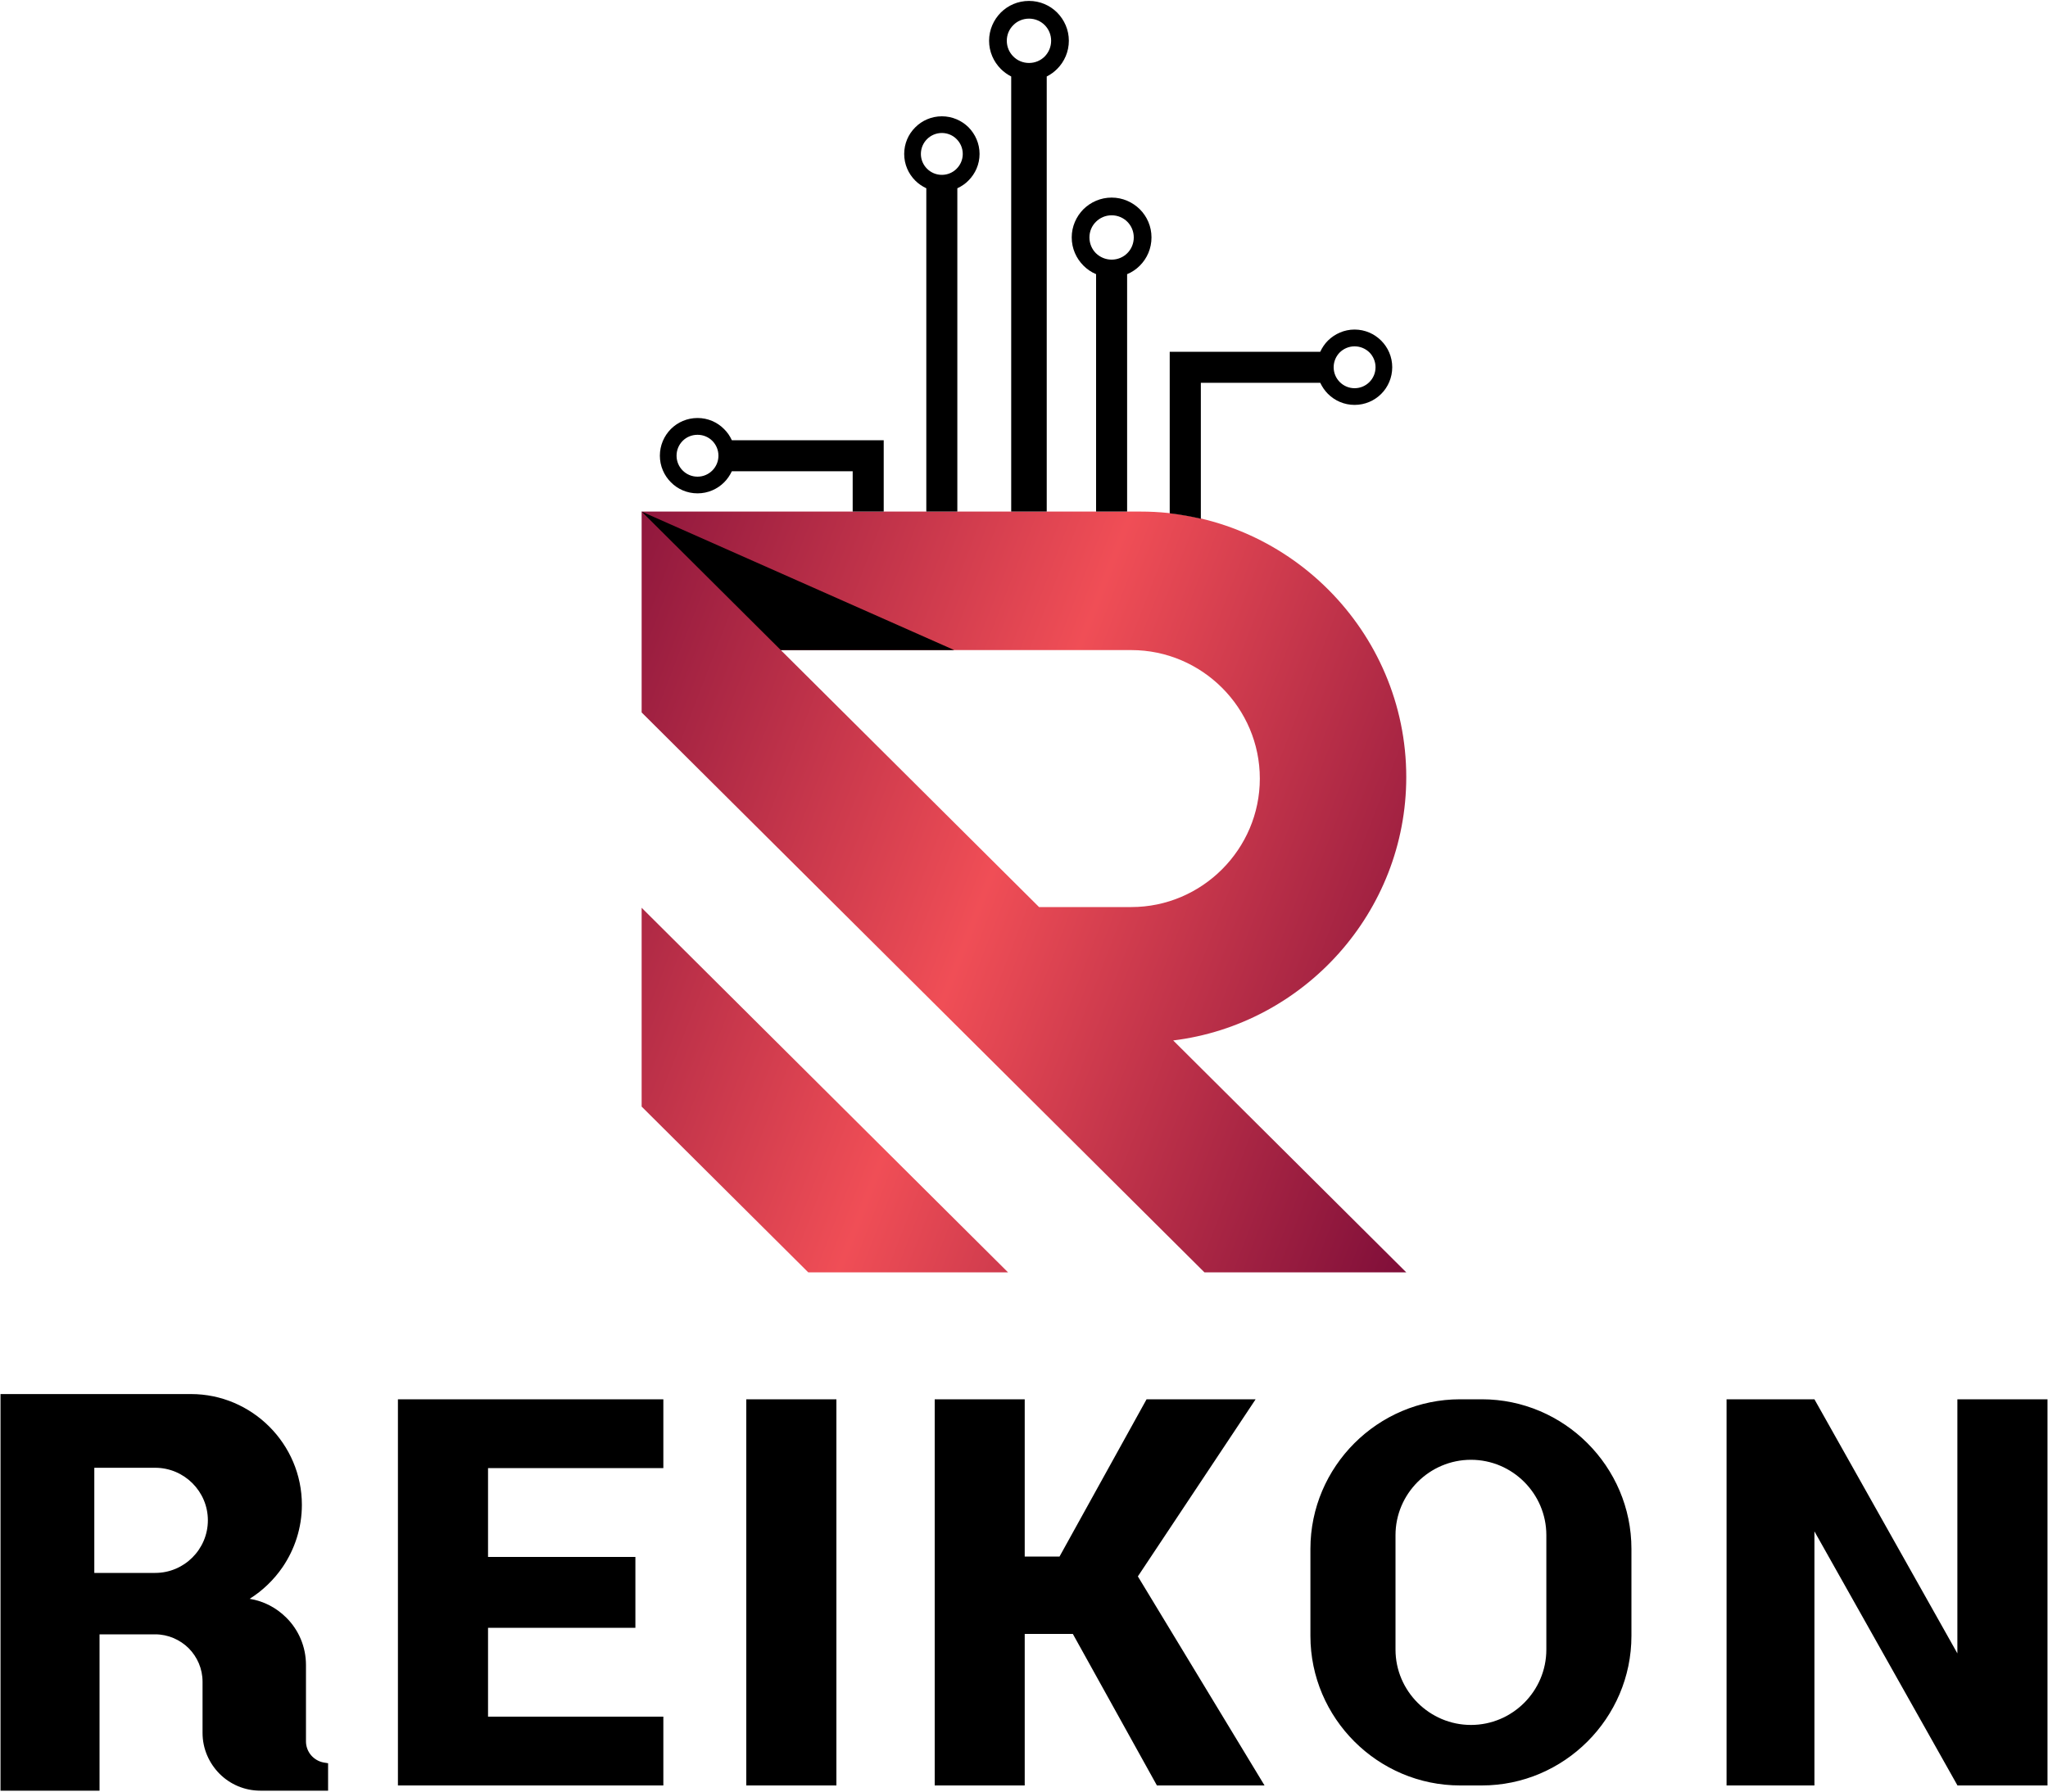 <?xml version="1.0" encoding="UTF-8"?>
<!DOCTYPE svg PUBLIC "-//W3C//DTD SVG 1.1//EN" "http://www.w3.org/Graphics/SVG/1.1/DTD/svg11.dtd">
<!-- Creator: CorelDRAW 2017 -->
<svg xmlns="http://www.w3.org/2000/svg" xml:space="preserve" width="200px" height="175px" version="1.1" style="shape-rendering:geometricPrecision; text-rendering:geometricPrecision; image-rendering:optimizeQuality; fill-rule:evenodd; clip-rule:evenodd"
viewBox="0 0 200 175"
 xmlns:xlink="http://www.w3.org/1999/xlink">
 <defs>
  <style type="text/css">
   <![CDATA[
    .fil2 {fill:black}
    .fil1 {fill:black}
    .fil0 {fill:url(#id0);fill-rule:nonzero}
   ]]>
  </style>
  <linearGradient id="id0" gradientUnits="userSpaceOnUse" x1="40.04" y1="78.71" x2="143.01" y2="118.42">
   <stop offset="0" style="stop-opacity:1; stop-color:#780A37"/>
   <stop offset="0.502" style="stop-opacity:1; stop-color:#F04E56"/>
   <stop offset="1" style="stop-opacity:1; stop-color:#780A37"/>
  </linearGradient>
 </defs>
 <g id="Camada_x0020_1">
  <g id="_1782545437728">
   <path class="fil0" d="M76.25 63.5l25.22 25.1 9.01 0c6.9,0 12.55,-5.65 12.55,-12.55l0 0c0,-6.9 -5.64,-12.55 -12.55,-12.55l-34.23 0zm-13.59 25.17l35.78 35.61 -19.51 0 -16.27 -16.19 0 -19.42zm51.91 12.96l22.76 22.65 -19.71 0 -54.96 -54.69 0 -8.32 0 -11.3 48.74 0c14.26,0 25.93,11.67 25.93,25.93l0 0c0,13.19 -9.98,24.16 -22.76,25.73z"/>
   <polygon class="fil1" points="62.66,49.97 93.19,63.5 76.25,63.5 "/>
   <path class="fil2" d="M71.47 43l14.83 0 0 6.97 -3.03 0 0 -3.94 -11.8 0c-0.19,0.4 -0.44,0.77 -0.75,1.08 -0.67,0.67 -1.59,1.08 -2.6,1.08 -1.02,0 -1.94,-0.41 -2.6,-1.08 -0.67,-0.67 -1.08,-1.59 -1.08,-2.6 0,-1.01 0.41,-1.93 1.07,-2.6 0.67,-0.67 1.59,-1.08 2.61,-1.08 1.01,0 1.93,0.41 2.59,1.08 0.32,0.31 0.57,0.68 0.76,1.09zm42.76 -8.64l14.7 0c0.19,-0.41 0.44,-0.78 0.75,-1.09 0.67,-0.66 1.59,-1.08 2.6,-1.08 1.02,0 1.94,0.42 2.6,1.08 0.67,0.67 1.08,1.59 1.08,2.6 0,1.01 -0.41,1.94 -1.07,2.6 -0.67,0.67 -1.59,1.08 -2.61,1.08 -1.01,0 -1.93,-0.41 -2.6,-1.08 -0.31,-0.31 -0.56,-0.68 -0.75,-1.08l-11.66 0 0 13.28c-0.99,-0.23 -2.01,-0.41 -3.04,-0.53l0 -15.78zm19.5 0.06c-0.37,-0.36 -0.88,-0.59 -1.45,-0.59 -0.56,0 -1.07,0.23 -1.44,0.59 -0.37,0.37 -0.6,0.89 -0.6,1.45 0,0.57 0.23,1.08 0.6,1.45 0.37,0.37 0.88,0.6 1.44,0.6 0.57,0 1.08,-0.23 1.45,-0.6 0.37,-0.37 0.6,-0.88 0.6,-1.45 0,-0.56 -0.23,-1.08 -0.6,-1.45zm-23.66 -7.64l0 23.19 -3.03 0 0 -23.19c-0.46,-0.19 -0.88,-0.48 -1.23,-0.83 -0.71,-0.71 -1.15,-1.68 -1.15,-2.76 0,-1.07 0.44,-2.04 1.14,-2.75 0.71,-0.7 1.68,-1.14 2.76,-1.14 1.07,0 2.04,0.44 2.75,1.14 0.71,0.71 1.14,1.68 1.14,2.75 0,1.08 -0.43,2.05 -1.14,2.76 -0.35,0.35 -0.77,0.64 -1.24,0.83zm0.02 -5.12c-0.39,-0.39 -0.93,-0.63 -1.53,-0.63 -0.6,0 -1.14,0.24 -1.53,0.63 -0.4,0.39 -0.64,0.93 -0.64,1.53 0,0.6 0.24,1.15 0.63,1.54 0.4,0.39 0.94,0.63 1.54,0.63 0.6,0 1.14,-0.24 1.53,-0.63 0.39,-0.39 0.63,-0.94 0.63,-1.54 0,-0.6 -0.24,-1.14 -0.63,-1.53zm-7.87 -14.19l0 42.5 -3.47 0 0 -42.5c-0.37,-0.19 -0.72,-0.44 -1.01,-0.73 -0.71,-0.71 -1.15,-1.69 -1.15,-2.76 0,-1.07 0.44,-2.04 1.14,-2.75 0.71,-0.71 1.68,-1.14 2.76,-1.14 1.07,0 2.04,0.43 2.75,1.14 0.7,0.71 1.14,1.68 1.14,2.75 0,1.07 -0.44,2.05 -1.14,2.75 -0.3,0.3 -0.64,0.55 -1.02,0.74zm-0.2 -5.02c-0.39,-0.39 -0.93,-0.63 -1.53,-0.63 -0.6,0 -1.15,0.24 -1.53,0.63 -0.4,0.39 -0.64,0.93 -0.64,1.53 0,0.6 0.24,1.14 0.63,1.53 0.39,0.4 0.94,0.64 1.54,0.64 0.6,0 1.14,-0.24 1.53,-0.63 0.39,-0.4 0.63,-0.94 0.63,-1.54 0,-0.6 -0.24,-1.14 -0.63,-1.53zm-8.53 15.94l0 31.58 -3.03 0 0 -31.58c-0.4,-0.19 -0.77,-0.44 -1.08,-0.75 -0.67,-0.67 -1.08,-1.59 -1.08,-2.6 0,-1.02 0.41,-1.94 1.08,-2.6 0.66,-0.67 1.59,-1.08 2.6,-1.08 1.01,0 1.93,0.41 2.6,1.07 0.66,0.67 1.08,1.59 1.08,2.61 0,1.01 -0.42,1.93 -1.08,2.59 -0.31,0.32 -0.68,0.57 -1.09,0.76zm-0.07 -4.8c-0.36,-0.37 -0.88,-0.6 -1.44,-0.6 -0.57,0 -1.08,0.23 -1.45,0.6 -0.37,0.37 -0.6,0.88 -0.6,1.45 0,0.56 0.23,1.07 0.6,1.44 0.37,0.37 0.88,0.6 1.45,0.6 0.56,0 1.08,-0.23 1.44,-0.6 0.37,-0.37 0.6,-0.88 0.6,-1.44 0,-0.57 -0.23,-1.08 -0.6,-1.45zm-23.86 29.47c-0.37,-0.37 -0.88,-0.59 -1.44,-0.59 -0.57,0 -1.08,0.22 -1.45,0.59 -0.37,0.37 -0.6,0.88 -0.6,1.45 0,0.57 0.23,1.08 0.6,1.45 0.37,0.37 0.88,0.6 1.45,0.6 0.56,0 1.07,-0.23 1.44,-0.6 0.37,-0.37 0.6,-0.88 0.6,-1.45 0,-0.57 -0.23,-1.08 -0.6,-1.45z"/>
   <path class="fil1" d="M168.61 136.68l8.58 0 13.96 24.82 0 -24.82 8.8 0 0 37.72 -8.79 0 -13.97 -24.82 0 24.82 -8.58 0 0 -37.72zm-139.13 10.31c0,2.25 -0.7,4.34 -1.88,6.08 -0.85,1.24 -1.95,2.3 -3.22,3.1 1.38,0.22 2.62,0.88 3.58,1.84 1.19,1.18 1.92,2.82 1.92,4.63l0 7.46c0,0.51 0.19,0.98 0.49,1.34 0.32,0.37 0.75,0.63 1.24,0.72l0.43 0.07 0 2.68 -6.61 0c-1.56,0 -2.97,-0.63 -3.99,-1.65 -1.02,-1.03 -1.66,-2.44 -1.66,-3.99l0 -5c0,-1.28 -0.52,-2.43 -1.35,-3.27 -0.84,-0.83 -2,-1.36 -3.27,-1.36l-5.44 0 0 15.27 -9.67 0 0 -38.74 18.61 0c2.97,0 5.68,1.22 7.64,3.18 1.96,1.96 3.18,4.66 3.18,7.64zm-20.27 -3.62l5.95 0c2.83,0 5.14,2.31 5.14,5.13l0 0c0,2.83 -2.31,5.14 -5.14,5.14l-5.95 0 0 -10.27zm90.86 -6.69l-8.79 0 0 37.72 8.79 0 0 -14.8 4.7 0 8.21 14.8 10.51 0 -12.37 -20.42 11.5 -17.3 -10.65 0 -8.5 15.36 -3.4 0 0 -15.36zm-18.39 0l-8.8 0 0 37.72 8.8 0 0 -37.72zm-42.82 0l25.92 0 0 6.72 -17.12 0 0 8.68 14.39 0 0 6.92 -14.39 0 0 8.68 17.12 0 0 6.72 -25.92 0 0 -37.72zm103.73 0l2.12 0c8.03,0 14.61,6.57 14.61,14.61l0 8.5c0,8.04 -6.58,14.61 -14.61,14.61l-2.12 0c-8.04,0 -14.62,-6.57 -14.62,-14.61l0 -8.5c0,-8.04 6.58,-14.61 14.62,-14.61zm1.06 5.91l0 0c4.05,0 7.36,3.31 7.36,7.36l0 11.18c0,4.05 -3.31,7.36 -7.36,7.36l0 0c-4.05,0 -7.37,-3.31 -7.37,-7.36l0 -11.18c0,-4.05 3.32,-7.36 7.37,-7.36z"/>
  </g>
 </g>
</svg>
